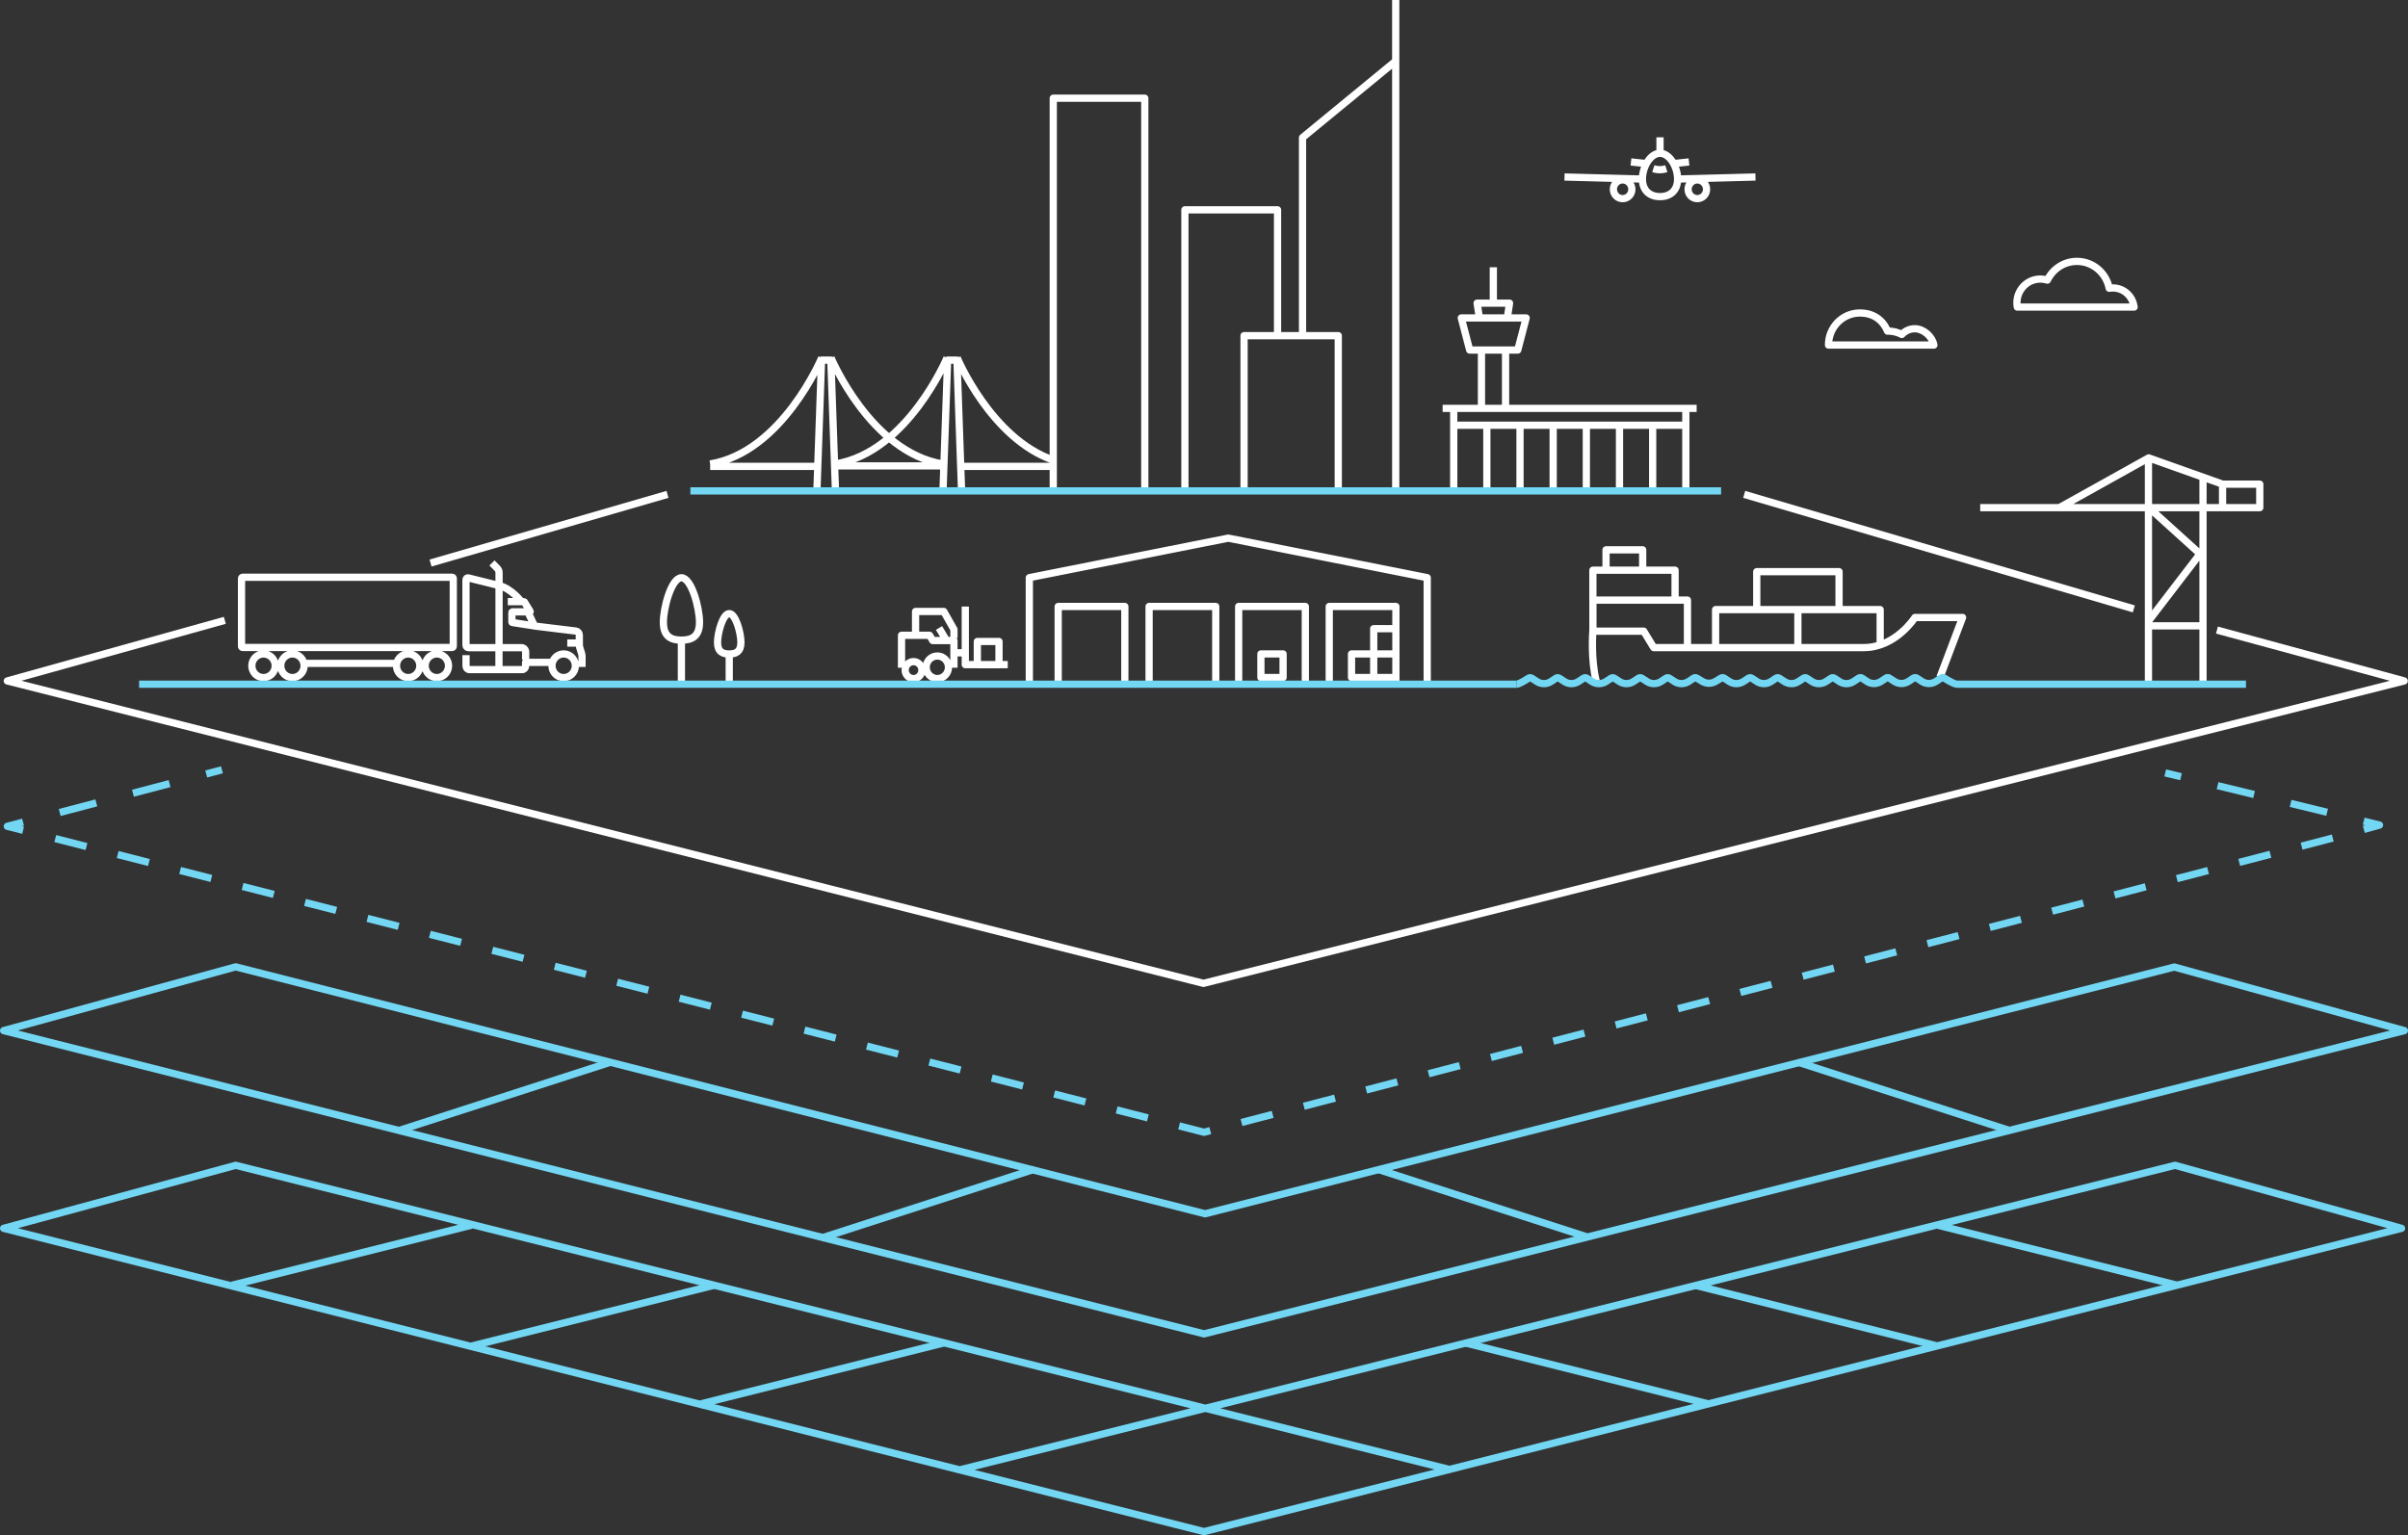 <?xml version="1.0" encoding="UTF-8"?>
<svg id="Layer_2" data-name="Layer 2" xmlns="http://www.w3.org/2000/svg" viewBox="0 0 665.11 424.14">
  <rect x="0" y="0" width="665.11" height="424.14" fill="#333333" stroke="none"/>
  <defs>
    <style>
      .cls-1 {
        stroke: #fff;
      }

      .cls-1, .cls-2, .cls-3, .cls-4, .cls-5 {
        fill: none;
        stroke-linejoin: round;
        stroke-width: 2px;
      }

      .cls-2 {
        stroke-dasharray: 8.9 8.9;
      }

      .cls-2, .cls-3, .cls-4, .cls-5 {
        stroke: #73d7f4;
      }

      .cls-4 {
        stroke-dasharray: 10.46 10.46;
      }

      .cls-5 {
        stroke-dasharray: 10.38 10.38;
      }
    </style>
  </defs>
  <path class="cls-1" d="M352.87,92.73v-34.76h-25.59v77.66M369.64,135.62v-42.89h-26.02v42.89M359.77,92.73v-54.72l25.75-21.16M385.51,0v135.62M290.92,135.62V27.13h25.28v108.48M398.47,112.82h70.16M401.53,117.48h64.12M401.53,113.22v22.39M465.64,113.22v22.39M456.48,117.48v18.13M447.32,117.48v18.13M438.16,117.09v18.13M429,117.09v18.13M419.84,117.09v18.13M410.68,117.09v18.13M415.85,96.71v16.1M409.19,96.71v16.1M419.22,96.71l2.32-8.87h-17.92l2.32,8.87h13.28ZM416.33,87.85l.62-4.1h-8.96l.63,4.1h7.71ZM412.47,73.84v9.9M260.47,135.51l1.27-36.02h2.58l1.27,36.02M225.64,135.51l1.27-36.02h2.58l1.27,36.02M229.53,98.83s10.91,26.08,30.83,29.35M261.58,98.84s-10.91,26.08-30.83,29.35M226.97,98.84s-10.91,26.08-30.83,29.35M264.37,98.84s9.36,22.36,26.56,28.27M230.64,128.71h29.68M264.84,128.84h25.67M226.37,128.84h-30.22M568.81,140.25l24.68-13.75,20.41,7.26M593.42,126.5v62.58M608.49,131.84v57.25M593.52,171.47l14.15-18.45-14.25-12.89M546.95,140.25h77.22M624.17,140.25h-10.28v-6.49h10.28v6.49ZM473.86,178.92v-10.5h22.73v10.49h-22.73ZM485.23,168.43v-10.5h22.73v10.49h-22.73ZM496.59,178.92v-10.5h22.73v9.12M466.09,178.54v-12.75h-26.11v8.6M439.97,165.79h22.7v-8.26h-22.7v8.26ZM443.6,157.53h10.12v-5.63h-10.12v5.63ZM535.83,187.11l6.25-16.52h-13.15s-5.29,8.32-14.13,8.32h-58.03l-2.76-4.54h-14.05s-.6,7.82.92,13.74M463.37,49.46c0,3.31-2.17,4.87-4.86,4.87s-4.86-1.56-4.86-4.87,2.17-7.11,4.86-7.11,4.86,3.8,4.86,7.11ZM445.63,52.29c0,1.43,1.14,2.59,2.56,2.59s2.55-1.16,2.55-2.59-1.14-2.59-2.55-2.59-2.56,1.16-2.56,2.59ZM454.76,45.2l-4.27-.46M432.13,48.9l21.52.57M471.37,52.29c0,1.43-1.14,2.59-2.56,2.59s-2.55-1.16-2.55-2.59,1.14-2.59,2.55-2.59,2.56,1.16,2.56,2.59ZM462.24,45.2l4.27-.46M484.87,48.9l-21.52.57M456.66,46.61c1.17.37,2.42.37,3.59,0M458.51,37.94v4.41M160.76,184.26v-3.03c0-.18-.03-.36-.08-.54l-.56-1.83c-.07-.24-.11-.48-.11-.73v-2.71c0-.55-.41-1.02-.95-1.08l-11.41-1.39-1.86-3.91h.58c.07,0,.1-.08.07-.13l-1.61-2.62s-.08-.07-.13-.07h-4.45M143.86,166.05s-2.58-3.41-6.02-4.29l-8.48-2.1c-.33-.09-.65.16-.65.5v18.1c0,.37.3.67.67.67h14.64c.64,0,1.17.53,1.17,1.18v2.14M137.82,178.93v6.61M137.84,178.93v-20.76c0-.43-.17-.84-.47-1.14l-1.48-1.51M145.81,169.04h-4.27c-.08,0-.15.07-.15.15v2.64c0,.08.05.14.13.15l6.15.96M152.46,183.93c0,1.81,1.45,3.27,3.23,3.27s3.23-1.47,3.23-3.27-1.45-3.27-3.23-3.27-3.23,1.47-3.23,3.27ZM117.43,183.93c0,1.81,1.45,3.27,3.23,3.27s3.23-1.47,3.23-3.27-1.45-3.27-3.23-3.27-3.23,1.47-3.23,3.27ZM109.51,183.93c0,1.81,1.45,3.27,3.23,3.27s3.23-1.47,3.23-3.27-1.44-3.27-3.23-3.27-3.23,1.47-3.23,3.27ZM77.54,183.93c0,1.81,1.45,3.27,3.23,3.27s3.23-1.47,3.23-3.27-1.45-3.27-3.23-3.27-3.23,1.47-3.23,3.27ZM69.56,183.93c0,1.81,1.45,3.27,3.23,3.27s3.23-1.47,3.23-3.27-1.45-3.27-3.23-3.27-3.23,1.47-3.23,3.27ZM152.46,182.99h-7.28v1.02c0,.54-.43.98-.96.98h-14.54c-.53,0-.96-.44-.96-.98v-3.01M109.87,183.27h-26.34M67.01,178.88h57.89c.16,0,.3-.15.3-.33v-18.74c0-.18-.13-.33-.3-.33h-57.89c-.16,0-.3.15-.3.33v18.74c0,.18.13.33.3.33h0ZM156.68,177.66h2.94M183.23,171.91c0,4.04,2.23,4.94,4.99,4.94s4.99-.9,4.99-4.94-2.23-12.29-4.99-12.29-4.99,8.25-4.99,12.29ZM188.21,176.85v11.58M198.19,177.48c0,2.62,1.45,3.2,3.23,3.2s3.23-.58,3.23-3.2-1.45-7.96-3.23-7.96-3.23,5.35-3.23,7.96ZM201.42,181.06v7.37M284.31,189.08v-29.49l54.95-10.92,54.95,10.92v28.84M379.43,180.66h6.13v-6.98h-6.13v6.98ZM379.43,187.17h6.13v-6.51h-6.13v6.51ZM373.3,187.17h6.13v-6.51h-6.13v6.51ZM385.56,188.21v-20.66h-18.41v20.66M348.27,187.17h6.13v-6.51h-6.13v6.51ZM360.54,188.21v-20.66h-18.41v20.66M335.8,188.21v-20.66h-18.41v20.66M310.69,188.21v-20.66h-18.41v20.66M264.08,180.35h2.2M278.35,183.62h-11.73v-16.05M263.49,176.24v-2.36l-2.81-4.95h-7.79v6.59M254.64,185.13c0-1.29-1.04-2.35-2.31-2.35s-2.32,1.05-2.32,2.35,1.04,2.35,2.32,2.35,2.31-1.06,2.31-2.35M261.98,184.35c0-1.72-1.38-3.12-3.08-3.12s-3.08,1.4-3.08,3.12,1.39,3.13,3.08,3.13,3.08-1.4,3.08-3.13M263.49,184.47v-7.51h-5.86l-.88-1.45h-7.74v8.96M261.41,176.91l-2.05-3.41M275.93,177.22h-5.98v6.41h5.98v-6.41ZM593.42,172.9h15.07"/>
  <line class="cls-1" x1="481.76" y1="136.58" x2="589.38" y2="168.22"/>
  <line class="cls-1" x1="118.92" y1="155.55" x2="184.37" y2="136.58"/>
  <polyline class="cls-1" points="612.34 174.07 664.06 188.12 332.41 271.67 2.02 188.12 62.1 171.38"/>
  <line class="cls-3" x1="38.42" y1="189.03" x2="418.85" y2="189.03"/>
  <path class="cls-3" d="M540.47,189.03h79.89M418.85,189.03c.87,0,3.34-1.66,3.34-1.66.28-.18.64-.18.91,0l1.39.91c1.19.78,2.72.78,3.91,0l1.39-.91c.28-.18.63-.18.91,0l1.39.91c1.19.78,2.72.78,3.91,0l1.39-.91c.28-.18.63-.18.91,0l1.39.91c1.19.78,2.72.78,3.91,0l1.39-.91c.28-.18.63-.18.91,0l1.39.91c1.19.78,2.72.78,3.91,0l1.39-.91c.28-.18.63-.18.91,0l1.38.91c1.19.78,2.72.78,3.91,0l1.39-.91c.28-.18.63-.18.91,0l1.39.91c1.19.78,2.72.78,3.91,0l1.4-.92c.27-.18.61-.18.88-.02l1.51.91c1.13.68,2.54.68,3.67,0l1.51-.91c.27-.17.62-.16.88.02l1.41.92c1.19.78,2.72.78,3.91,0l1.39-.91c.28-.18.63-.18.91,0l1.39.91c1.19.78,2.72.78,3.91,0l1.39-.91c.28-.18.64-.18.91,0l1.39.91c1.19.78,2.72.78,3.91,0l1.39-.91c.28-.18.64-.18.91,0l1.39.91c1.19.78,2.72.78,3.91,0l1.39-.91c.28-.18.63-.18.91,0l1.4.92c1.18.78,2.7.78,3.89,0l1.44-.94c.28-.18.63-.18.91,0l1.33.89c1.19.8,2.73.8,3.93,0l1.37-.9c.28-.18.63-.18.91,0l1.39.91c1.19.78,2.72.78,3.91,0l1.38-.91c.28-.18.63-.18.91,0l1.39.91c1.19.78,2.72.78,3.91,0l1.39-.91c.28-.18.63-.18.91,0,0,0,2.51,1.66,3.44,1.66"/>
  <line class="cls-3" x1="190.69" y1="135.62" x2="475.38" y2="135.62"/>
  <path class="cls-1" d="M589.45,84.84c-.35-2.98-2.84-5.29-5.86-5.29-.35,0-.68.04-1.01.09-.82-4.24-4.5-7.43-8.92-7.43-3.59,0-6.68,2.12-8.16,5.18-.61-.19-1.26-.3-1.93-.3-3.58,0-6.48,2.94-6.48,6.57,0,.4.04.79.11,1.17h32.26,0ZM534.16,95.33c-.43-2.34-2.84-4.51-5.27-4.51-1.42,0-2.7.61-3.6,1.58-1.13-.59-2.4-.93-3.76-.93-.06,0-.13,0-.19.01-1.31-3.18-4.01-5.01-7.61-5.01-4.8,0-8.68,3.94-8.68,8.81v.05h29.11Z"/>
  <line class="cls-3" x1="109.96" y1="312.4" x2="168.66" y2="293.44"/>
  <line class="cls-3" x1="496.59" y1="293.44" x2="555.29" y2="312.4"/>
  <line class="cls-3" x1="380.59" y1="323.06" x2="438.23" y2="341.68"/>
  <polygon class="cls-3" points="332.86 335.33 600.57 267.16 664.11 284.73 332.56 368.51 1 284.73 65.1 267.11 332.86 335.33"/>
  <line class="cls-3" x1="226.9" y1="342.02" x2="285.6" y2="323.06"/>
  <path class="cls-3" d="M400.79,406.08l-335.7-84.14L1,339.35l110.75,27.99,220.81,55.8,330.77-83.79-62.57-17.41-335.7,84.14"/>
  <line class="cls-3" x1="471.75" y1="387.82" x2="404.71" y2="371.01"/>
  <line class="cls-3" x1="535.13" y1="371.86" x2="468.09" y2="355.06"/>
  <line class="cls-3" x1="601.32" y1="355.06" x2="535.13" y2="338.47"/>
  <line class="cls-3" x1="260.71" y1="371.01" x2="193.67" y2="387.82"/>
  <line class="cls-3" x1="197.33" y1="355.06" x2="130.29" y2="371.86"/>
  <line class="cls-3" x1="130.29" y1="338.47" x2="64.1" y2="355.06"/>
  <line class="cls-3" x1="598.05" y1="213.53" x2="602.42" y2="214.59"/>
  <line class="cls-5" x1="612.51" y1="217.05" x2="647.83" y2="225.64"/>
  <polyline class="cls-3" points="652.87 226.87 657.24 227.94 652.91 229.15"/>
  <polyline class="cls-2" points="644.33 231.52 342.16 310.31 332.56 312.81 10.69 230.5"/>
  <polyline class="cls-3" points="6.38 229.39 2.02 228.28 6.37 227.13"/>
  <line class="cls-4" x1="16.49" y1="224.47" x2="51.9" y2="215.15"/>
  <line class="cls-3" x1="56.96" y1="213.82" x2="61.31" y2="212.67"/>
</svg>